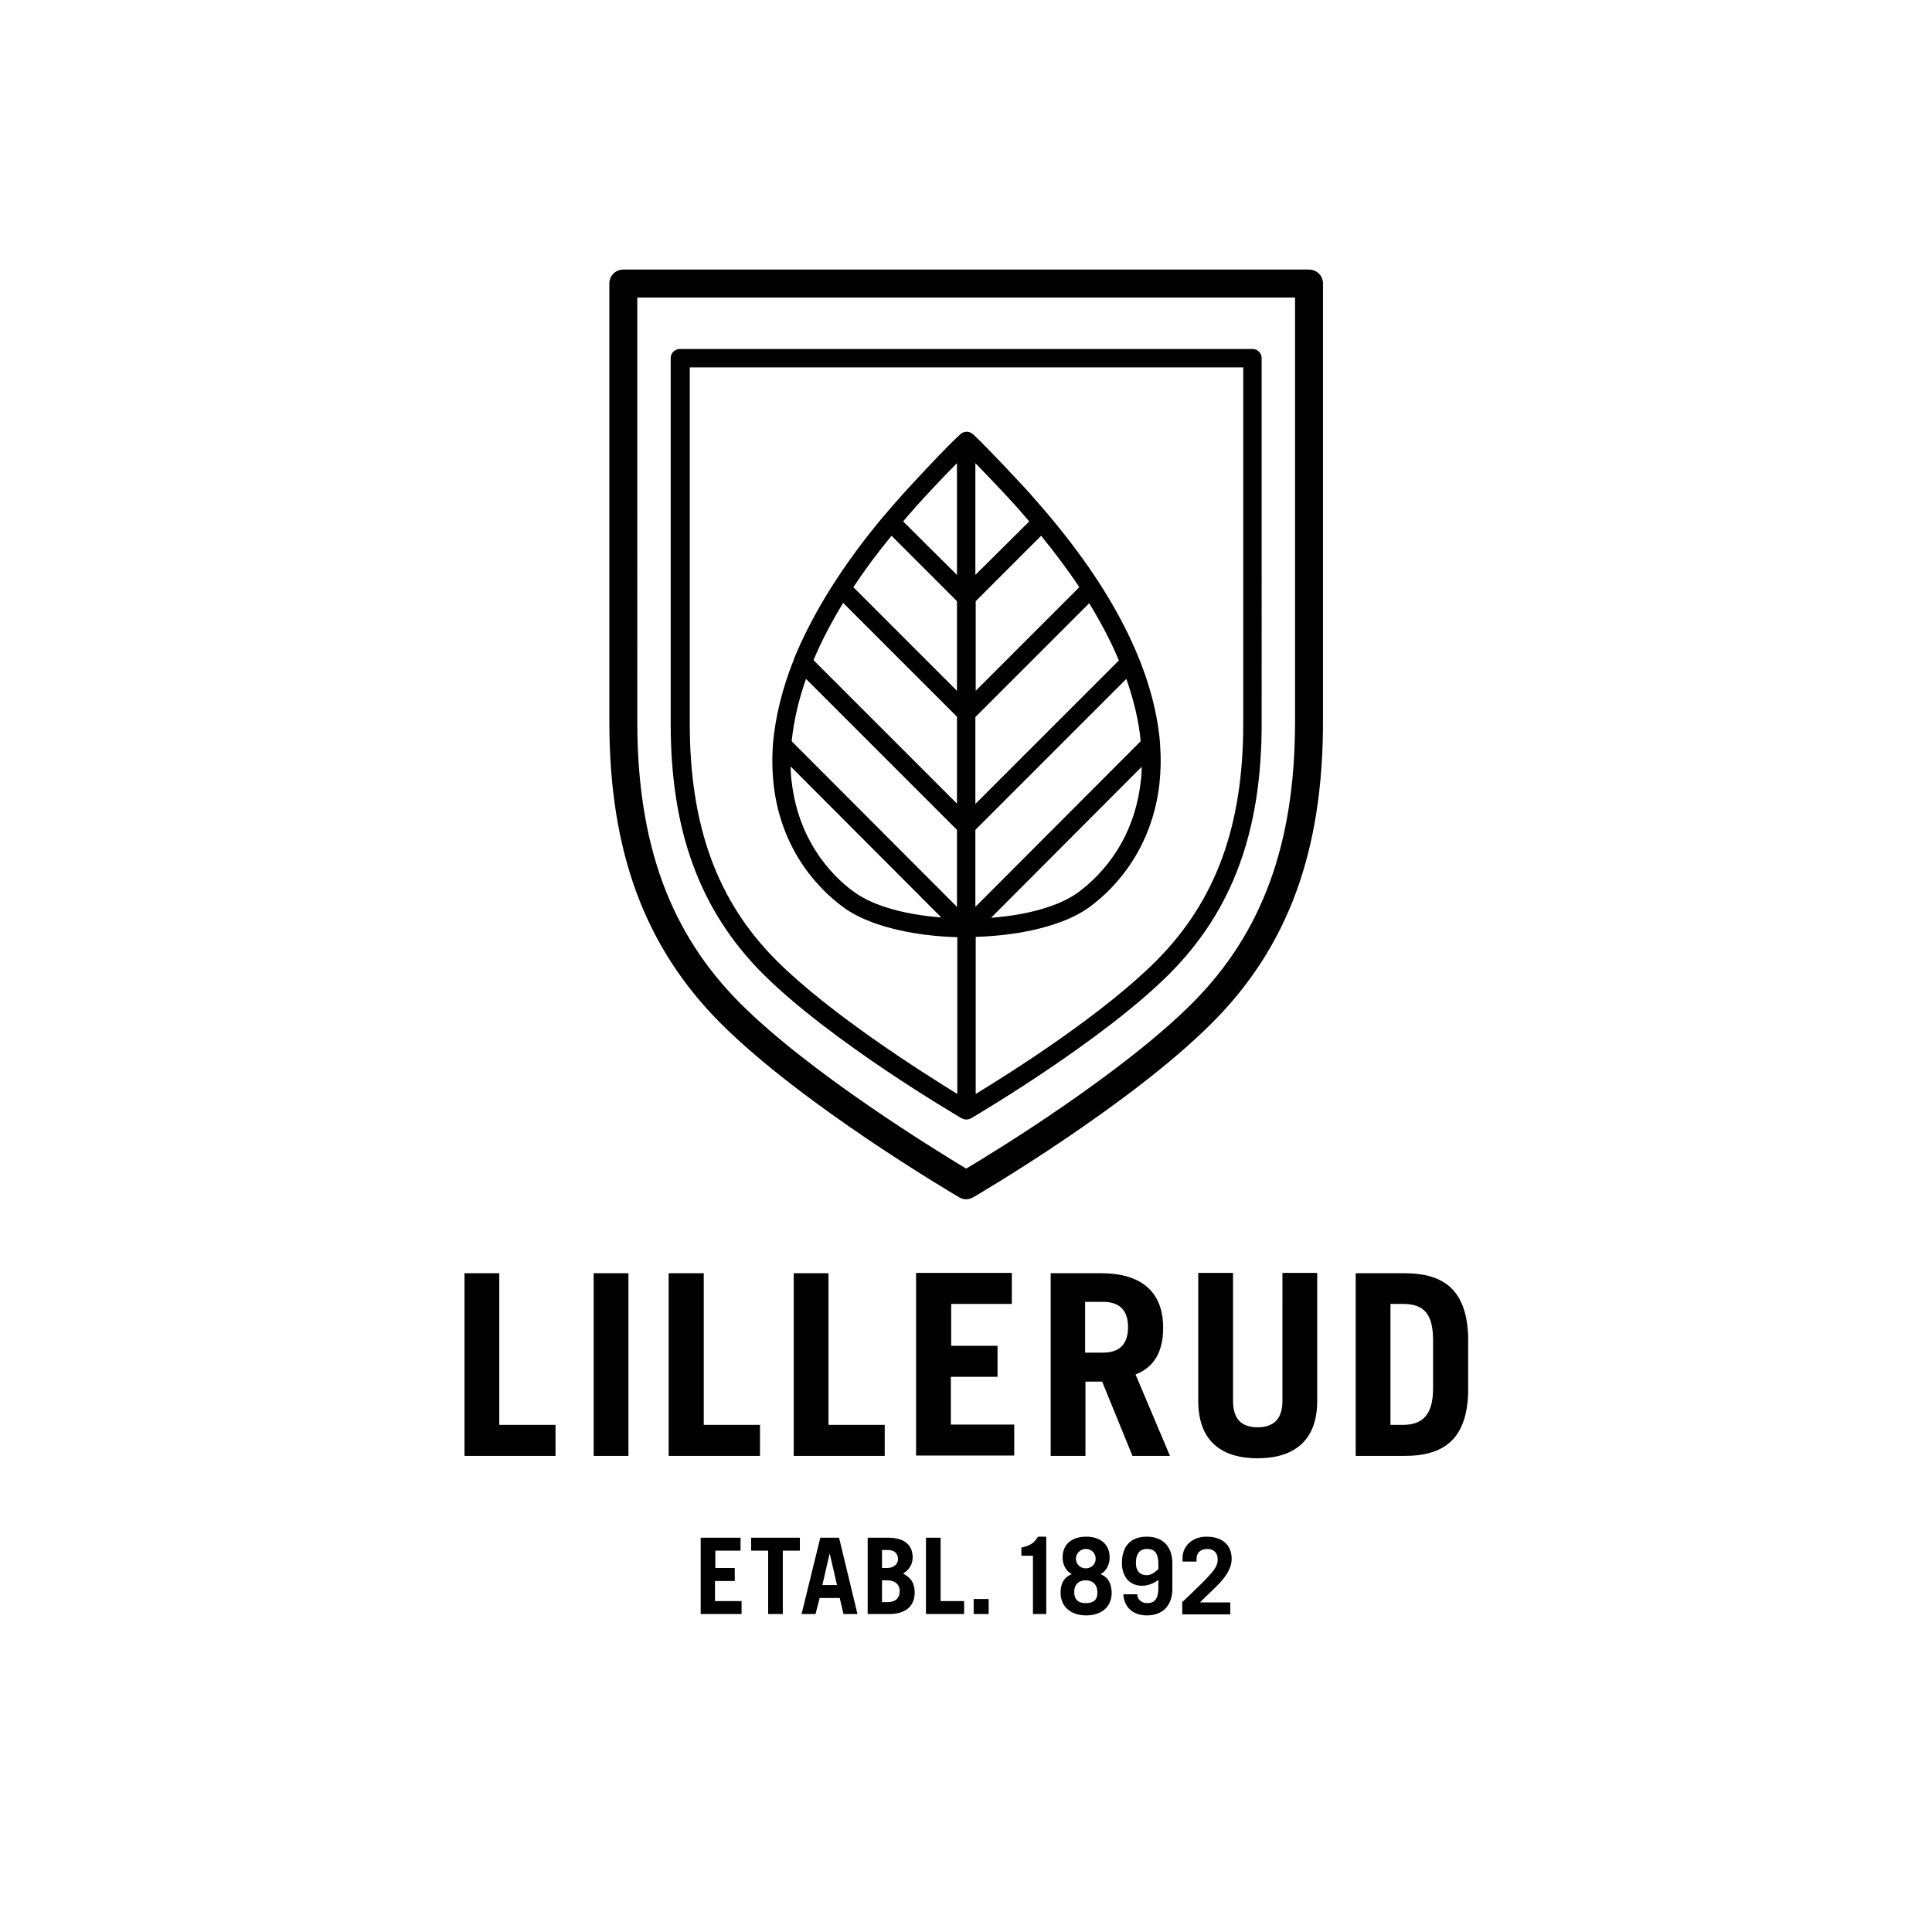 <?xml version="1.0" encoding="utf-8"?>
<!-- Generator: Adobe Illustrator 19.2.1, SVG Export Plug-In . SVG Version: 6.00 Build 0)  -->
<svg version="1.1" id="Lager_1" xmlns="http://www.w3.org/2000/svg" xmlns:xlink="http://www.w3.org/1999/xlink" x="0px" y="0px"
	 viewBox="0 0 566.9 566.9" style="enable-background:new 0 0 566.9 566.9;" xml:space="preserve">
<path d="M174.2,427.2h10.2v-53.6h-10.2V427.2z M279.1,404h13.6v-9.1h-13.6v-12.3h17.8v-9.1h-28.1v53.6h28.8v-9.1h-18.6V404z
	 M146.5,373.6h-10.2v53.6h26.7v-9.1h-16.5V373.6z M232.9,373.6v53.6h26.7v-9.1h-16.5v-44.5H232.9z M341.3,389.6
	c0-10.1-5.9-16-18.2-16h-14.8v53.6h10.2v-21.8h4.9l8.9,21.8h11l-10.1-23.9C338.9,401.1,341.3,396.3,341.3,389.6z M323.7,396.9h-5.3
	V382h5.3c4.5,0,7.3,2.2,7.3,7.4C331,394.6,328.3,396.9,323.7,396.9z M376.3,411c0,5.1-2.3,7.8-7.3,7.8c-5,0-7.2-2.7-7.2-7.8v-37.5
	h-10.2v37.6c0,11.8,6.9,16.8,17.4,16.8c10.5,0,17.5-5,17.5-16.8v-37.6h-10.2V411z M196.2,373.6v53.6H223v-9.1h-16.5v-44.5H196.2z
	 M412.1,373.6h-14.3v53.6h14.3c11.7,0,18.3-5,18.7-18.6v-16.5C430.3,378.6,423.8,373.6,412.1,373.6z M420.5,407.4
	c0,8-3.3,10.7-8.9,10.7h-3.6v-35.5h3.6c6.4,0,8.9,3.1,8.9,10.7V407.4z M240.7,451.2l-5.5,22.4h4.1l1.2-4.7h5.9l1.1,4.7h4.1
	l-5.4-22.4H240.7z M241.3,465.1l2.1-9.1h0.1l2.1,9.1H241.3z M361.4,457.4c0-4.3-3-6.5-7.4-6.5c-4.3,0-7,2.9-7,6.2v1.1h4.1v-0.8
	c0-1.7,1.1-2.9,3.2-2.9c2,0,3,1.3,3,3.1c0,2.4-1.4,4-10.4,12.5v3.6h14.1v-3.5h-8.9C355.4,466.6,361.4,462.6,361.4,457.4z
	 M209.9,463.9h5.7v-3.8h-5.7V455h7.4v-3.8h-11.7v22.4h12v-3.8h-7.8V463.9z M220.4,455h5v18.6h4.3V455h5v-3.8h-14.3V455z
	 M322.9,461.9c1.8-0.9,2.7-2.9,2.7-4.9c0-4.2-3.1-6.1-6.9-6.1s-6.9,1.9-6.9,6.1c0,2,0.9,4,2.7,4.9c-2.4,0.9-3.3,2.9-3.3,5.4
	c0,4.4,3.3,6.7,7.5,6.7s7.5-2.2,7.5-6.7C326.1,464.8,325.3,462.8,322.9,461.9z M318.6,454.5c1.7,0,2.9,1.3,2.9,2.9s-1.3,2.8-2.9,2.8
	s-2.9-1.2-2.9-2.8S317,454.5,318.6,454.5z M318.6,470.4c-2.5,0-3.4-1.3-3.4-3.3c0-2.1,1.3-3.4,3.4-3.4s3.4,1.4,3.4,3.4
	C322.1,469.1,321.2,470.4,318.6,470.4z M299.7,454.1v2.4h3.4v17.1h3.9v-22.7h-2.4C303.6,452.3,303,453.4,299.7,454.1z M336.5,450.9
	c-5.1,0-7.3,3.2-7.3,7.8c0,3.6,2,6.6,5.9,6.6c1.8,0,3.4-0.7,4.8-1.7v2.1c0,3.6-1.1,4.7-3.4,4.7c-1.5,0-2.8-1.1-2.8-2.6h-4.1
	c0.3,4,3,6.2,6.9,6.2c4.8,0,7.5-3,7.5-7.8v-7.5C344,453.9,341.3,450.9,336.5,450.9z M339.9,460.4c-1.1,1-2.1,1.8-3.4,1.8
	c-1.9,0-3.2-1.1-3.2-3.6c0-2.6,1.1-4.1,3.2-4.1c2.3,0,3.4,1.1,3.4,4.7V460.4z M276,451.2h-4.3v22.4h11.2v-3.8H276V451.2z M265,461.7
	c1.8-1.1,2.8-2.7,2.8-4.7c0-3.8-2.6-5.8-7.2-5.8h-6v22.4h6.3c4.5,0,7.5-2,7.5-6.4C268.3,464.4,267.4,463.1,265,461.7z M258.8,454.8
	h1.7c2,0,3,1.1,3,2.7c0,1.5-1.3,2.6-3.2,2.6h-1.5V454.8z M260.6,470.1h-1.8v-6.4h1.5c2.2,0,3.7,1.1,3.7,3.2
	C264,468.8,262.8,470.1,260.6,470.1z M285.7,473.6h4.4v-4.4h-4.4V473.6z M384.1,79.1H182.9c-2.3,0-4.1,1.8-4.1,4.1v128.6
	c0,38.1,10.4,66.1,32.6,88.4c24.2,24.2,68.2,50,70,51.1c0.6,0.4,1.4,0.6,2.1,0.6s1.4-0.2,2.1-0.6c1.9-1.1,45.8-26.9,70-51.1
	c22.3-22.3,32.6-50.3,32.6-88.4V83.2C388.2,80.9,386.4,79.1,384.1,79.1z M380,211.8c0,35.7-9.6,62-30.2,82.6
	c-20.5,20.5-57.2,43.1-66.3,48.5c-9.1-5.5-45.8-28-66.3-48.5c-20.6-20.6-30.2-46.8-30.2-82.6V87.3h193V211.8z M282.1,328.1
	c0.4,0.2,0.9,0.4,1.4,0.4c0.5,0,1-0.1,1.5-0.4c3.9-2.3,39-23.2,58.2-42.4c18.4-18.5,27-41.7,27-73.3V105.1c0-1.5-1.2-2.7-2.7-2.7
	H199.5c-1.5,0-2.7,1.2-2.7,2.7v107.3c0,31.5,8.6,54.8,27,73.3C244,305.8,280.6,327.2,282.1,328.1z M280.8,266.1l-48.5-48.6
	c0.6-5.9,2-12,4.2-18.3l44.3,44.3V266.1z M276.2,269.2c-10.7-0.8-19.8-3.4-25.2-7.2c-4.9-3.4-16.5-13.5-18.7-32.6
	c-0.2-1.4-0.3-2.9-0.3-4.5L276.2,269.2z M280.8,235.8l-42.1-42.1c2.3-5.5,5.3-11.2,8.7-16.8l33.4,33.4V235.8z M280.8,202.7
	l-30.4-30.4c3.3-5,7-10,11.2-15.1l19.2,19.2V202.7z M280.8,168.7L265,153c1.4-1.7,2.7-3.1,3.9-4.5c2.6-2.9,7.8-8.5,11.9-12.6V168.7z
	 M202.3,107.8h162.5v104.6c0,30-8.1,52-25.4,69.4c-15.7,15.8-42.6,32.8-53.1,39.2v-46.1c13.7-0.4,25.9-3.5,32.9-8.4
	c5.5-3.9,18.5-15.1,21-36.4c0.4-3.7,0.5-7.5,0.2-11.5c0-0.1,0-0.3,0-0.4c-1.7-20.7-12.7-43.4-33-67.4l-0.1-0.2l-0.1,0
	c-1.7-2.1-3.4-3.9-4.9-5.7c-3-3.3-12.5-13.5-16.8-17.5c-1-0.9-2.6-1-3.7,0c-4.3,3.9-13.8,14.2-16.8,17.5c-1.8,2-3.6,4.1-5.4,6.2
	l-0.2,0.2c-12,14.3-20.8,28.4-26.3,41.7c0,0.1-0.1,0.3-0.2,0.6c-3.4,8.5-5.4,16.8-6.1,24.7c0,0.1,0,0.2,0,0.3
	c-0.3,4-0.2,7.9,0.2,11.6c2.4,21.3,15.5,32.5,21,36.4c7,4.9,19.2,8,32.9,8.4V321c-10.2-6.3-37.3-23.4-53.1-39.2
	c-17.3-17.3-25.4-39.4-25.4-69.4V107.8z M305.5,157.2c4.1,5.1,7.9,10.1,11.2,15.1l-30.4,30.4v-26.3L305.5,157.2z M286.2,168.7v-32.8
	c4.1,4.2,9.3,9.7,11.9,12.6c1.2,1.3,2.4,2.8,3.9,4.5L286.2,168.7z M319.6,177c3.4,5.6,6.4,11.2,8.7,16.8l-42.1,42.1v-25.5L319.6,177
	z M330.5,199.2c2.2,6.3,3.7,12.5,4.2,18.3l-48.5,48.6v-22.6L330.5,199.2z M335,225c0,1.7-0.1,3.1-0.3,4.5
	c-2.2,19.1-13.8,29.1-18.7,32.6c-5.4,3.8-14.5,6.4-25.2,7.2L335,225z"/>
</svg>
